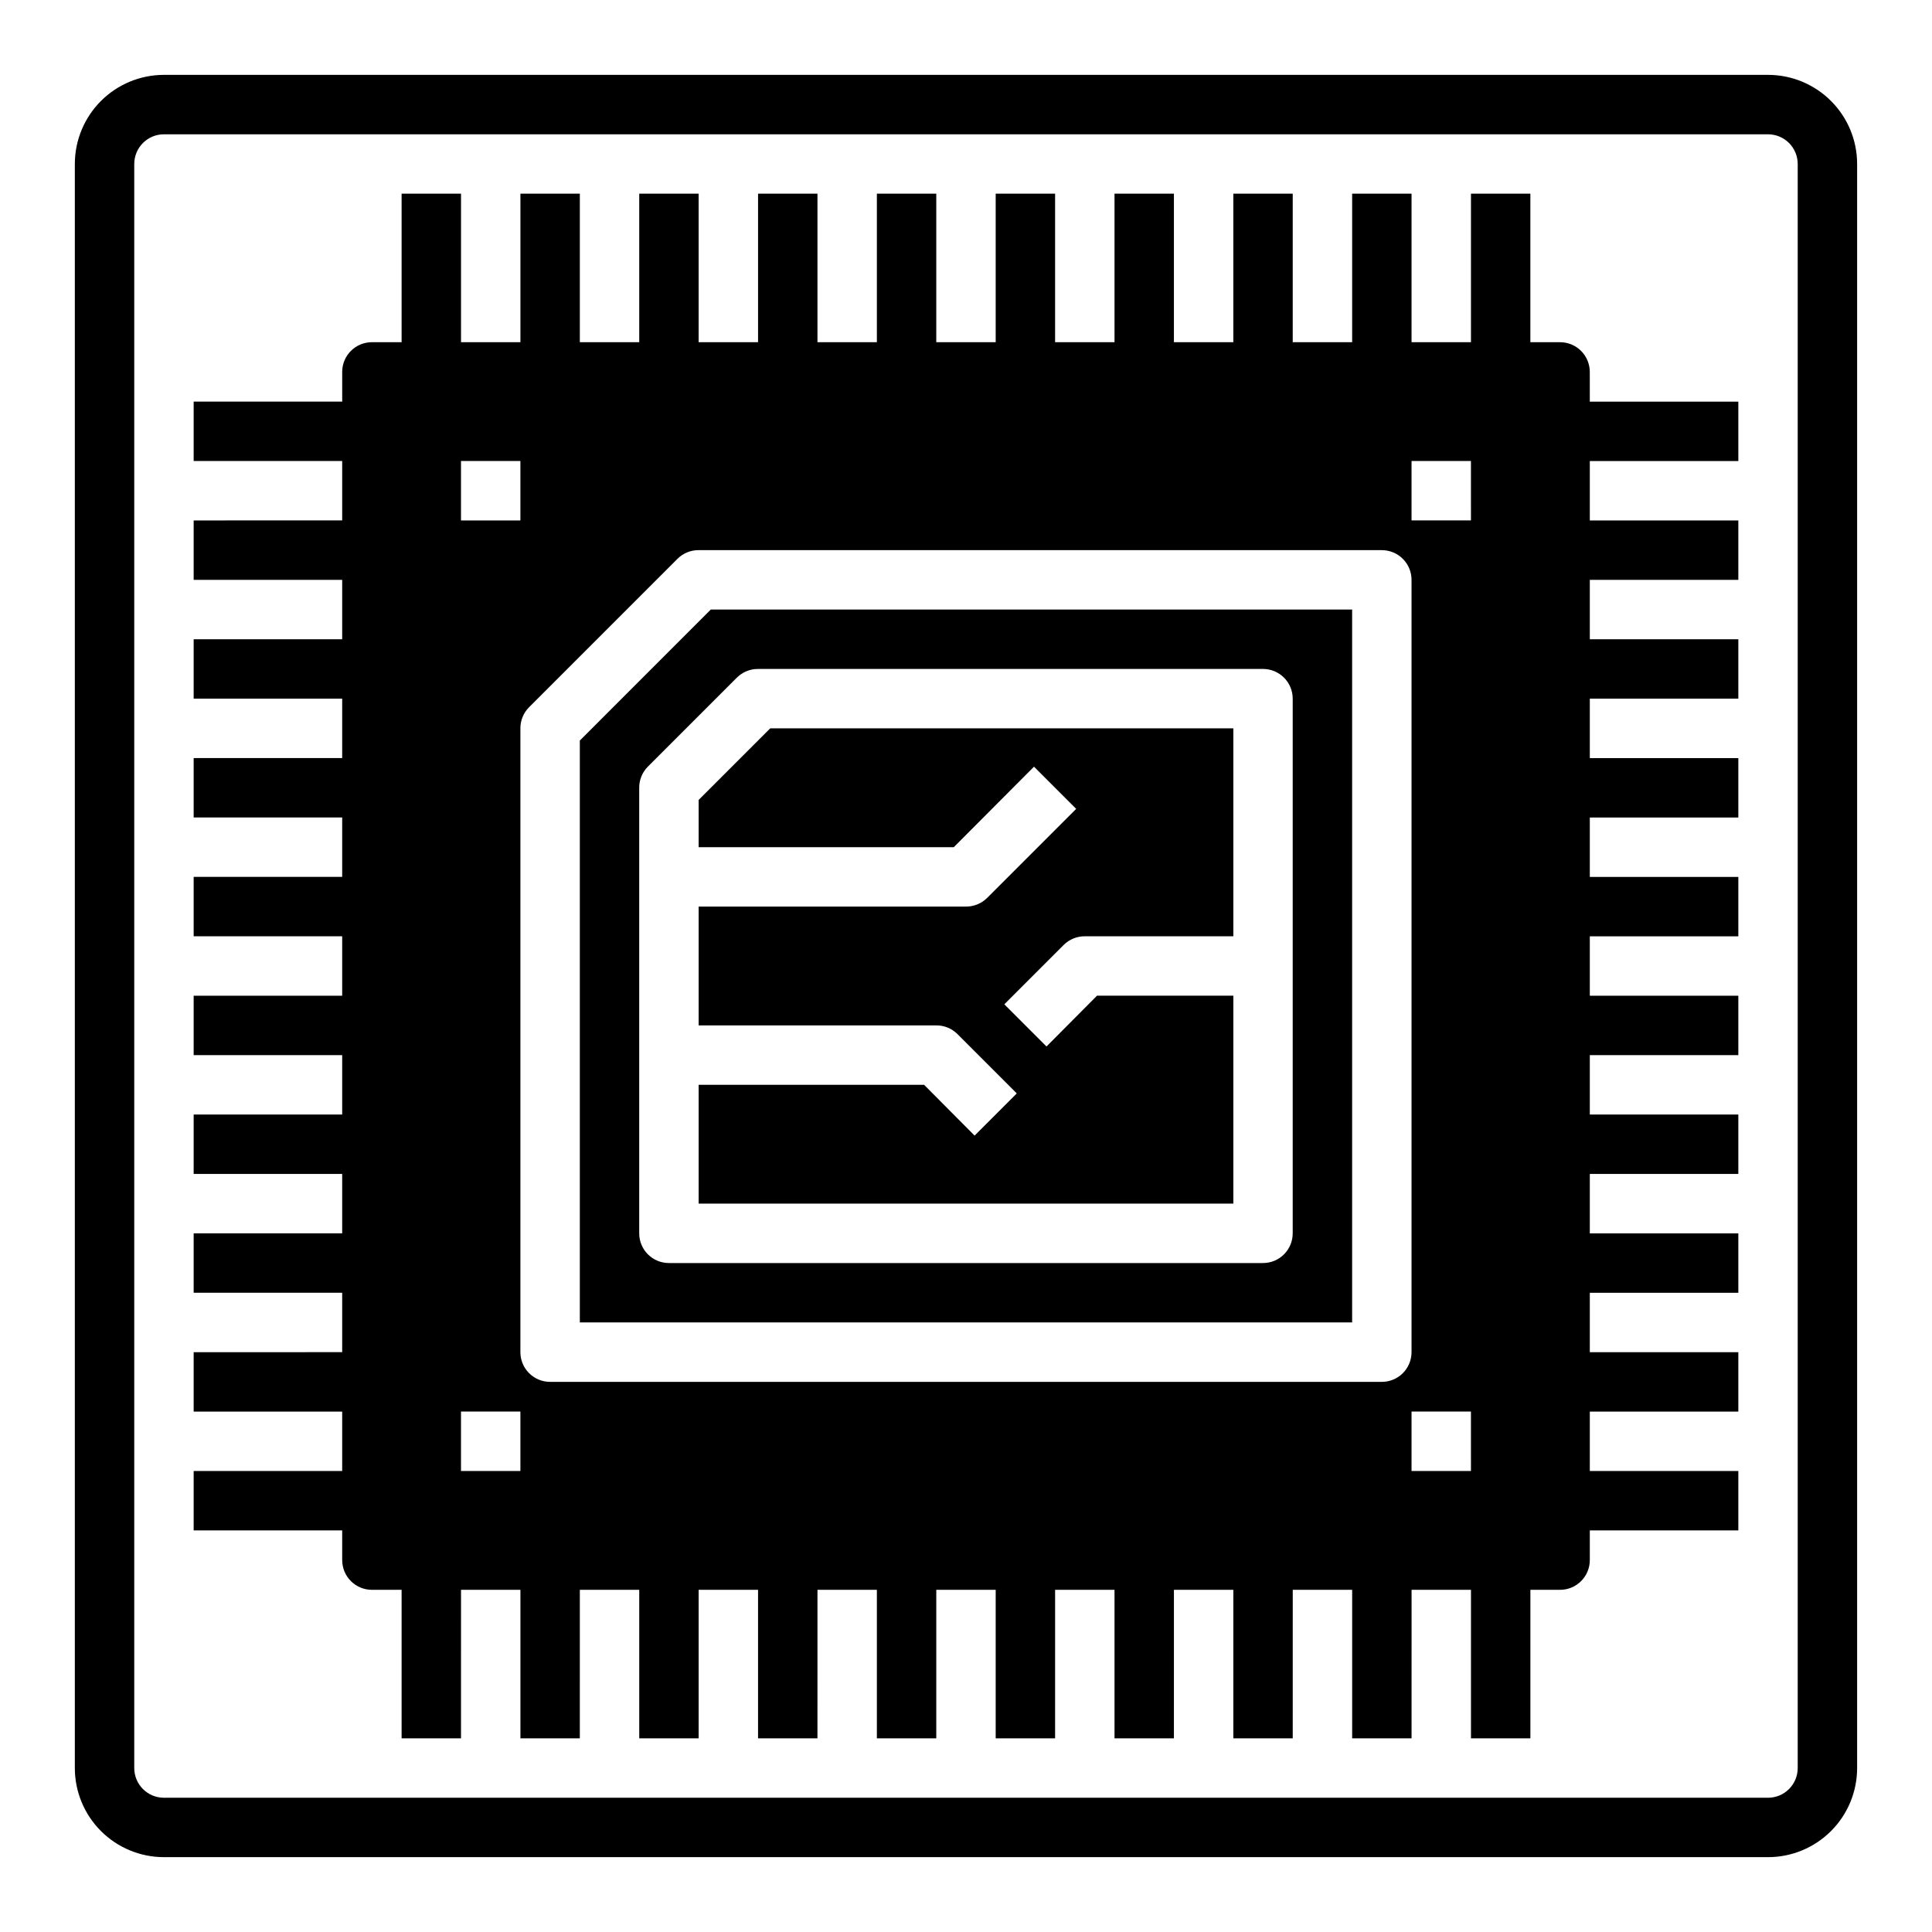 <?xml version="1.0" encoding="UTF-8"?>
<!-- Uploaded to: ICON Repo, www.svgrepo.com, Generator: ICON Repo Mixer Tools -->
<svg fill="#000000" width="800px" height="800px" version="1.1" viewBox="144 144 512 512" xmlns="http://www.w3.org/2000/svg">
 <g>
  <path d="m565.31 242.56c0-2.09-0.832-4.09-2.309-5.566-1.477-1.477-3.477-2.305-5.566-2.305h-7.871v-39.363h-15.742v39.359l-15.746 0.004v-39.363h-15.742v39.359l-15.746 0.004v-39.363h-15.742v39.359l-15.746 0.004v-39.363h-15.742v39.359l-15.746 0.004v-39.363h-15.742v39.359l-15.746 0.004v-39.363h-15.742v39.359l-15.746 0.004v-39.363h-15.742v39.359l-15.746 0.004v-39.363h-15.742v39.359l-15.742 0.004v-39.363h-15.746v39.359l-15.742 0.004v-39.363h-15.746v39.359l-7.871 0.004c-4.348 0-7.871 3.523-7.871 7.871v7.871h-39.363v15.742h39.359v15.742l-39.359 0.004v15.742h39.359v15.742l-39.359 0.004v15.742h39.359v15.742l-39.359 0.004v15.742h39.359v15.742l-39.359 0.004v15.742h39.359v15.742l-39.359 0.004v15.742h39.359v15.742l-39.359 0.004v15.742h39.359v15.742l-39.359 0.004v15.742h39.359v15.742l-39.359 0.004v15.742h39.359v15.742l-39.359 0.004v15.742h39.359v7.871h0.004c0 2.09 0.828 4.09 2.305 5.566 1.477 1.477 3.477 2.309 5.566 2.309h7.871v39.359h15.742l0.004-39.359h15.742v39.359h15.742l0.004-39.359h15.742v39.359h15.742v-39.359h15.742v39.359h15.742l0.004-39.359h15.742v39.359h15.742l0.004-39.359h15.742v39.359h15.742l0.004-39.359h15.742v39.359h15.742l0.004-39.359h15.742v39.359h15.742l0.004-39.359h15.742v39.359h15.742l0.004-39.359h15.742v39.359h15.742l0.004-39.359h7.871c2.09 0 4.09-0.832 5.566-2.309 1.477-1.477 2.309-3.477 2.309-5.566v-7.871h39.359v-15.742h-39.359v-15.746h39.359v-15.742h-39.359v-15.746h39.359v-15.742h-39.359v-15.746h39.359v-15.742h-39.359v-15.746h39.359v-15.742h-39.359v-15.746h39.359v-15.742h-39.359v-15.746h39.359v-15.742h-39.359v-15.746h39.359v-15.742h-39.359v-15.742h39.359v-15.746h-39.359v-15.742h39.359v-15.746h-39.359zm-299.14 23.617h15.742v15.742h-15.742zm15.742 267.65h-15.742v-15.746h15.742zm228.29-23.617h-220.42c-4.348 0-7.871-3.523-7.871-7.871v-165.31c-0.012-2.094 0.809-4.106 2.281-5.59l39.359-39.359h0.004c1.484-1.477 3.496-2.297 5.586-2.285h181.06c2.086 0 4.09 0.832 5.566 2.309 1.477 1.473 2.305 3.477 2.305 5.566v204.67c0 2.086-0.828 4.09-2.305 5.566-1.477 1.477-3.481 2.305-5.566 2.305zm23.617 23.617h-15.746v-15.746h15.742zm0-251.91h-15.746v-15.742h15.742z"/>
  <path d="m612.54 163.84h-425.09c-6.262 0-12.27 2.488-16.699 6.918-4.43 4.43-6.918 10.438-6.918 16.699v425.09c0 6.262 2.488 12.27 6.918 16.699 4.43 4.43 10.438 6.918 16.699 6.918h425.09c6.262 0 12.27-2.488 16.699-6.918 4.43-4.43 6.918-10.438 6.918-16.699v-425.09c0-6.262-2.488-12.27-6.918-16.699-4.43-4.43-10.438-6.918-16.699-6.918zm7.871 448.71c0 2.09-0.828 4.09-2.305 5.566s-3.477 2.305-5.566 2.305h-425.09c-4.348 0-7.871-3.523-7.871-7.871v-425.09c0-4.348 3.523-7.871 7.871-7.871h425.09c2.09 0 4.09 0.828 5.566 2.305 1.477 1.477 2.305 3.481 2.305 5.566z"/>
  <path d="m297.66 340.25v154.21h204.67v-188.93h-169.96zm47.23-18.973h133.82c2.086 0 4.09 0.832 5.566 2.305 1.477 1.477 2.305 3.481 2.305 5.566v141.7c0 2.086-0.828 4.09-2.305 5.566-1.477 1.477-3.481 2.305-5.566 2.305h-157.44c-4.348 0-7.871-3.523-7.871-7.871v-118.08c-0.012-2.09 0.809-4.102 2.281-5.59l23.617-23.617v0.004c1.484-1.477 3.496-2.297 5.59-2.285z"/>
  <path d="m470.85 407.87h-36.133l-13.383 13.461-11.18-11.18 15.742-15.742h0.004c1.484-1.473 3.496-2.297 5.59-2.285h39.359v-55.102h-122.73l-18.973 18.969v12.52h67.621l21.254-21.332 11.18 11.18-23.617 23.617v-0.004c-1.484 1.473-3.496 2.293-5.586 2.281h-70.852v31.488h62.977c2.094-0.012 4.106 0.809 5.59 2.285l15.742 15.742-11.18 11.18-13.379-13.461h-59.75v31.488h141.7z"/>
 </g>
</svg>